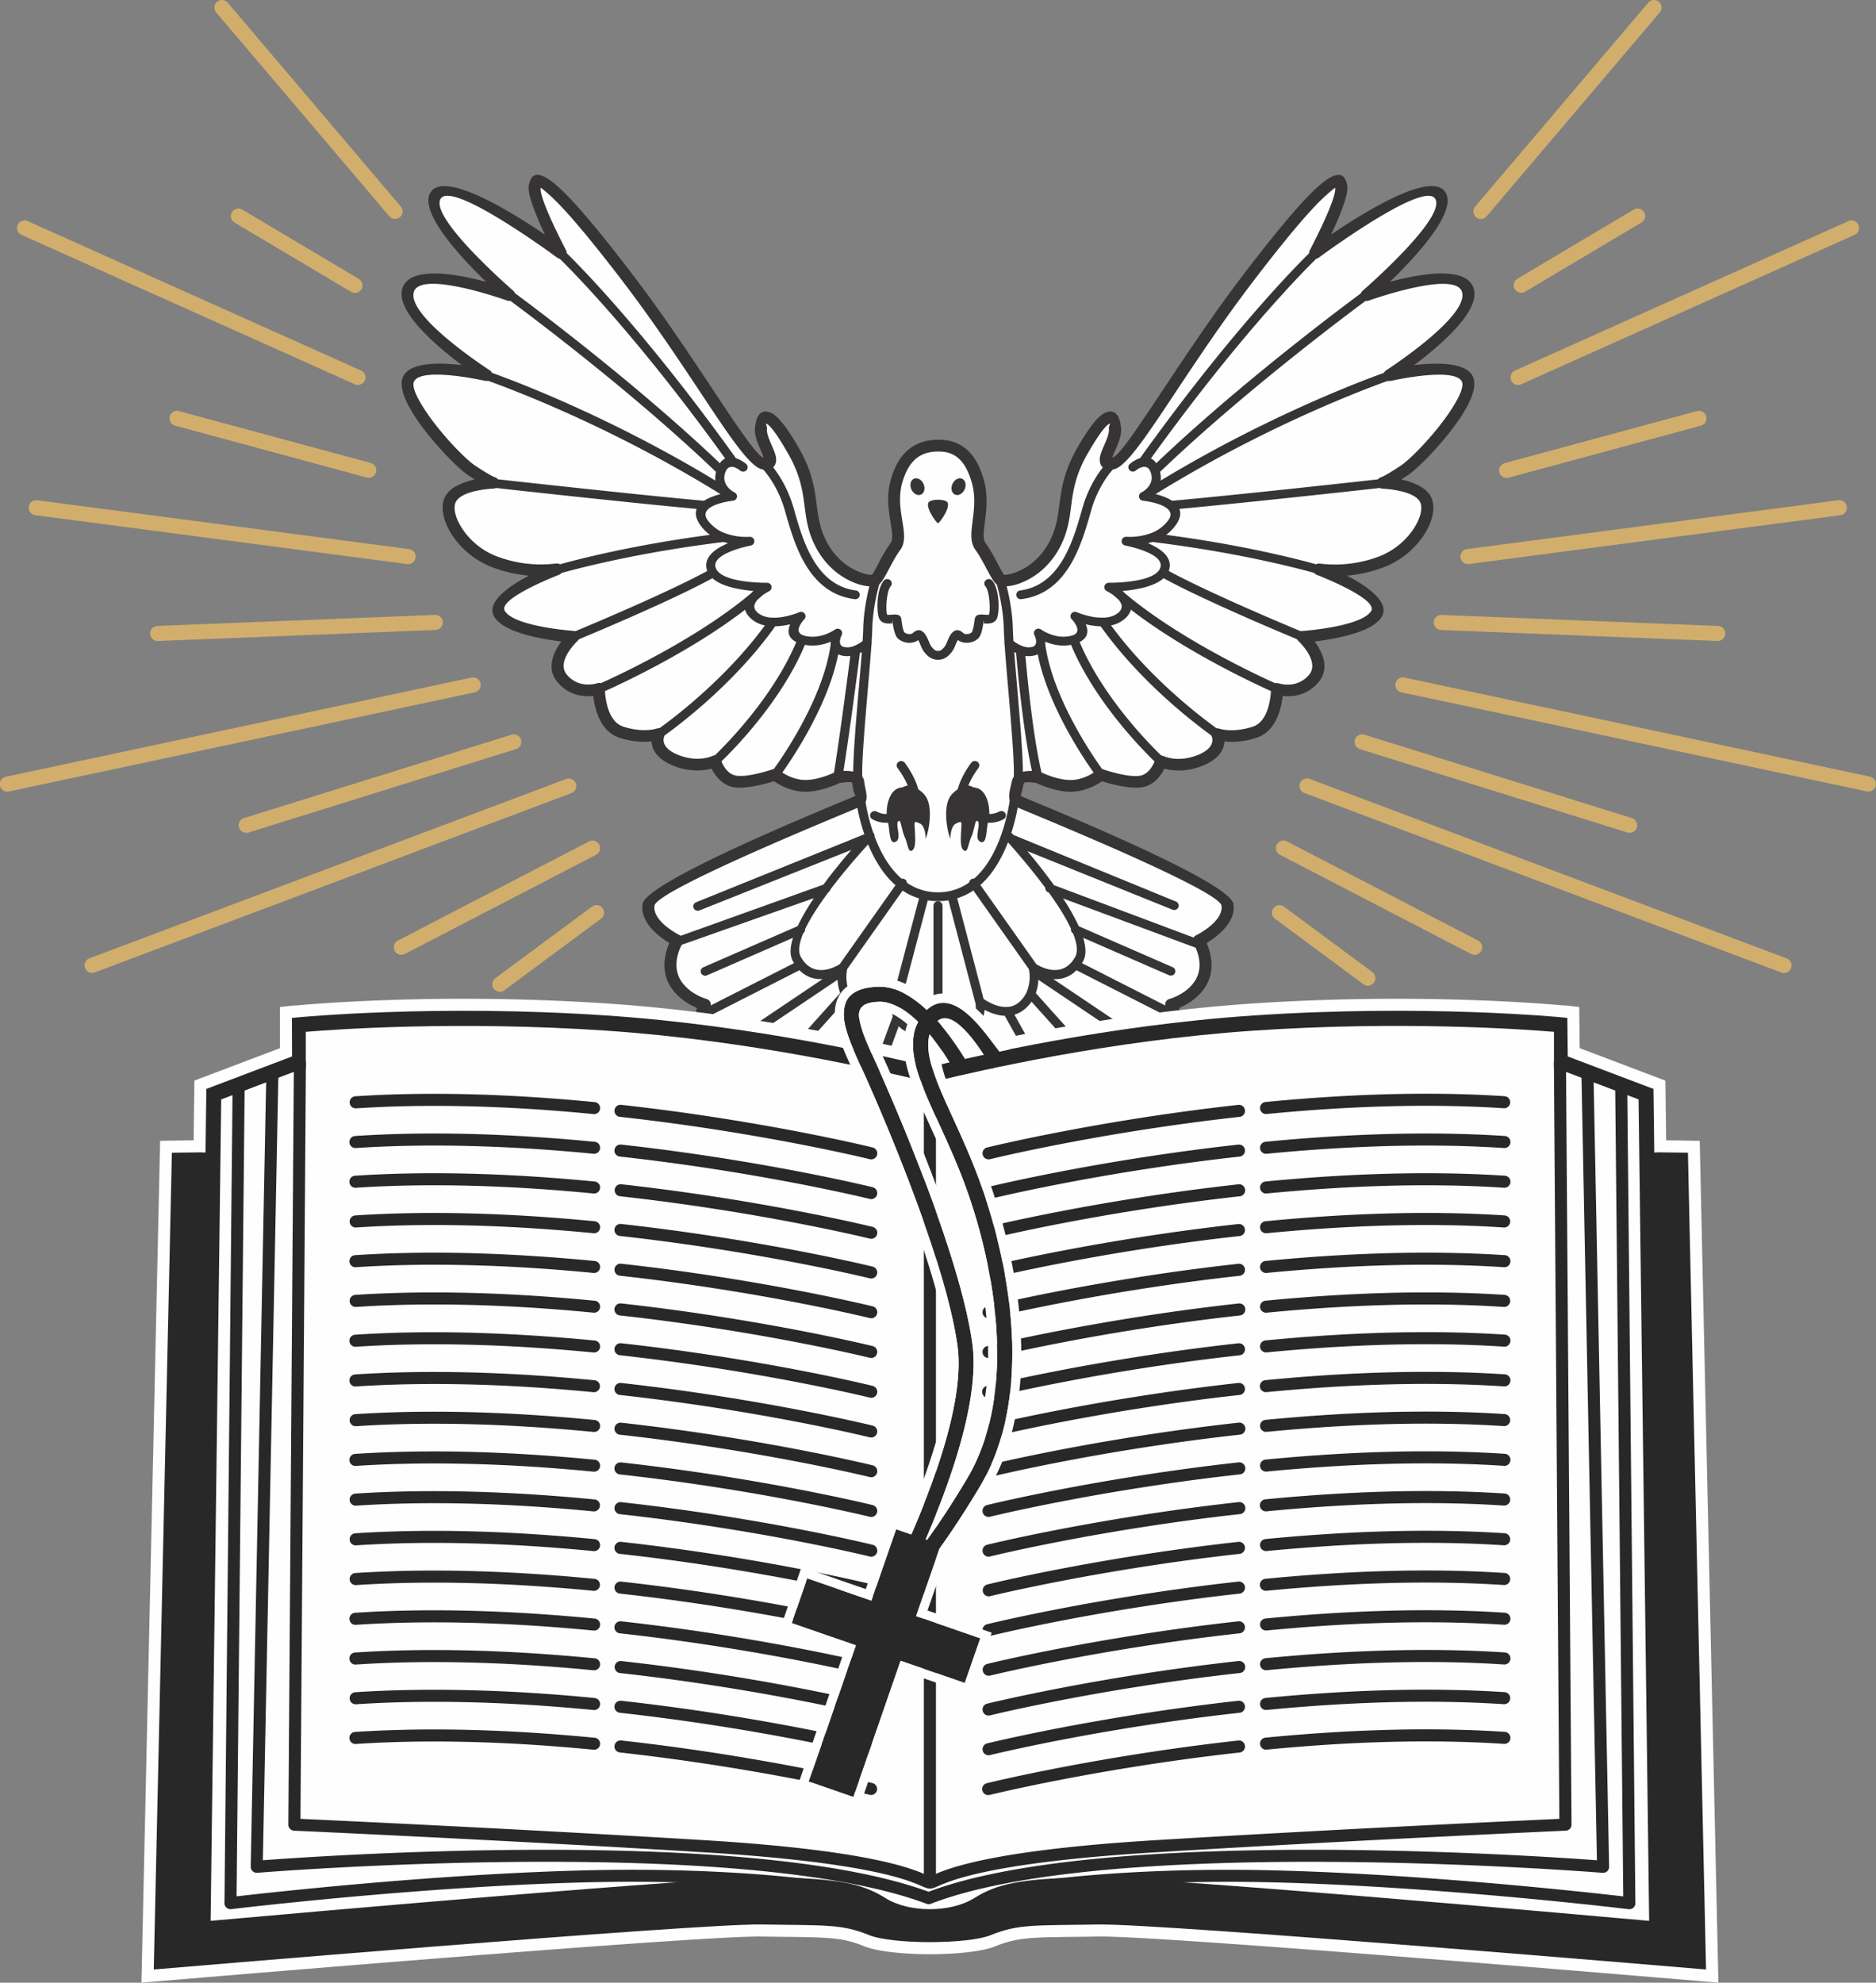 <svg xmlns="http://www.w3.org/2000/svg" viewBox="0 0 1691.11 1786.89"><rect x="0" y="0" width="1691.11" height="1786.89" fill="#808080" stroke="none"/><defs><style>.cls-1{fill:#fefefe;}.cls-1,.cls-2,.cls-3,.cls-4{fill-rule:evenodd;}.cls-2{fill:#373435;}.cls-3{fill:#d2ae6d;}.cls-4{fill:#282829;}</style></defs><title>资源 1</title><g id="图层_2" data-name="图层 2"><g id="图层_1-2" data-name="图层 1"><path class="cls-1" d="M845.56,1030.37c-36.44,0-62.48-31.32-69.93-31.32s-23.17,17.1-53.73,5.84-29.53-39.43-29.53-39.43-34.89,6-52.24-14.58-4.87-45.51-4.87-45.51-20.33-5.58-28.13-22.5,3.3-35.16,3.3-35.16-28.37-13.81-25.89-32.11,185-91.33,189-93.58.84-9.21,0-16.89-18.44-4.49-18.44-4.49-16.32,8.29-30.86,7.6-25.53-10-25.53-10-24.83,8.64-37.24,5.87-17-18-17-18-15.61,7.59-36.53-1.38-14.19-23.14-14.19-23.14-13.47,4.83-33.69-1.72-20.22-39-20.22-39-19.5,6.57-33-9.32,9.93-37.64,9.93-37.64-55.68-3.8-66.32-20.37,51.43-40.4,51.43-40.4a118.43,118.43,0,0,1-56.4-6.91c-29.44-11.39-46.11-41.44-39.72-55.59s38.66-15.54,38.66-15.54-3.55-.69-19.16-11.05-66-65.95-56.75-82.87,69.87-3.1,69.87-3.1-78-50.42-70.58-76.32S459,265.91,459,265.91s-80.51-69.75-66-90.13,112.43,52.15,112.43,52.15-25.18-47.66-23.41-59.4,16.67-5.52,81.58,79.08S673.55,416.82,688.44,417.85s-3.9-19-2.48-31.76,7.09-18.31,29.08,19.68,10.28,57.32,25.89,86,44.69,34.19,48.59,30.39,9.93-19,17.74-29.7-6.4-33.15,1-59.05S831,401.73,845.56,401.6s28.38,5.89,35.83,31.79-5.33,48.34,2.47,59.05,13.83,25.9,17.73,29.7,33-1.73,48.6-30.39,3.9-48,25.89-86,27.66-32.46,29.08-19.68-17.38,32.8-2.48,31.76,59.93-85.64,124.84-170.24,79.8-90.82,81.57-79.08-23.41,59.4-23.41,59.4,97.89-72.52,112.43-52.15-66,90.13-66,90.13,83.7-30,91.15-4.15-70.58,76.32-70.58,76.32,60.64-13.82,69.86,3.1-41.14,72.51-56.74,82.87-19.16,11.05-19.16,11.05,32.27,1.38,38.66,15.54-10.29,44.2-39.72,55.59a118.43,118.43,0,0,1-56.4,6.91s62.08,23.82,51.43,40.4-66.32,20.37-66.32,20.37,23.41,21.75,9.93,37.64-33,9.32-33,9.32,0,32.47-20.21,39-33.7,1.72-33.7,1.72,6.74,14.16-14.18,23.14-36.53,1.38-36.53,1.38-4.62,15.19-17,18-37.24-5.87-37.24-5.87-11,9.33-25.54,10-30.85-7.6-30.85-7.6-16.85-3.11-18.44,4.49-4.07,14.64,0,16.89,186.56,75.28,189,93.58-25.89,32.11-25.89,32.11,11.1,18.24,3.3,35.16-28.14,22.5-28.14,22.5,12.5,24.94-4.86,45.51-52.24,14.58-52.24,14.58,1,28.18-29.53,39.43-46.29-5.84-53.73-5.84S882,1030.37,845.56,1030.37Z"/><path class="cls-2" d="M845.56,1035.68c-26.91,0-48-15.52-61.09-25.18-4.83-3.56-8.33-6.15-8.84-6.15-.8,0-2.91,1-5.61,2.3-9.86,4.71-25.57,12.21-50,3.19-25-9.19-31.09-28.64-32.58-38.52-11.38.8-36.75.37-51.48-17.08-14.36-17-10.66-36.58-7.65-45.8-7.33-3.13-20-10.2-26.11-23.41-6.31-13.69-2-27.94,1.17-35.16-8.68-5.24-26.47-18.15-24.19-35,2.51-18.5,136-74.19,179.23-92.22,7.44-3.11,12.1-5.05,12.5-5.27l.06,0c.36-.37-1.06-2.13-1.63-4.94-.41-2.05-.87-4.26-1.14-6.75-.19-1.71-8.83-.39-11.36,0-3.73,1.77-18.89,8.46-32.79,7.8-11.95-.56-21.79-6.29-26.29-9.39-7.19,2.24-26.28,7.61-37.45,5.12-10.16-2.26-16-10.84-18.88-16.5-7,1.85-20.14,3.51-35.65-3.15-14.51-6.22-18.11-14.89-18.44-21.34a69.74,69.74,0,0,1-28.95-3.35C540.68,659.17,536,638,534.83,627.22c-8,.89-21.64.11-32.16-12.29-10.81-12.74-3.31-27.75,3.34-36.77-17.33-2.1-51.22-7.9-60.16-21.82-8.51-13.25,12.7-27.94,31-37.56a122.65,122.65,0,0,1-33.34-7.63l-2.69-1.1a76.78,76.78,0,0,1-33.52-28.24c-7.58-11.73-10.25-24.13-6.76-32.68l.45-1c4.37-9.06,16.59-13.68,26.94-16l-5.71-3.71c-9.64-6.4-31.89-29.17-46.26-50.16-10.62-15.5-17.1-30.62-12.24-39.55,6.78-12.44,32.9-12,52.61-9.67-23.47-17.58-59.56-48.5-53.75-68.7,6.11-21.25,48.54-13.6,75.6-6.35-23.61-22.84-61.86-64.12-49.65-81.23,13.18-18.47,72.63,18.27,102.67,38.65-7.21-15.33-15.77-35.66-14.56-43.65,1.72-11.45,8.24-15.58,26.16.27,12.3,10.87,32.49,33.82,65.16,76.41,28.43,37.05,53.28,74.48,73.38,104.76,24.11,36.31,41.13,61.93,47.13,63.31a71.45,71.45,0,0,0-2.77-6.92c-2.76-6.31-5.88-13.46-5.15-20.06,1.14-10.33,4.73-17.43,14.32-13.53,5.38,2.2,13.25,11,24.92,31.18,12.48,21.57,14.53,37.28,16.44,51.94,1.47,11.31,2.86,21.95,9.51,34.16a60.52,60.52,0,0,0,10.89,14.43,54,54,0,0,0,19.84,12.45c4.74,1.62,8.2,2.15,9.57,1.82,1.34-1.61,3.39-5.48,5.78-10a154.56,154.56,0,0,1,11-18.6c2.42-3.32,1.32-10.1,0-18.41-1.79-11-3.95-24.29.27-39,4.09-14.24,10.51-23.07,18-28.42,7.63-5.46,16.17-7.18,24.46-7.25s16.62,1.67,24,7.26c7.08,5.38,13.08,14.25,17.15,28.39,4.17,14.51,2.5,27.6,1.12,38.5-1.09,8.52-2,15.47.54,18.91,4.26,5.85,7.9,12.73,11,18.6,2.4,4.54,4.45,8.42,5.79,10,1.39.31,4.84-.23,9.55-1.84a54,54,0,0,0,19.84-12.45l.28-.25a60,60,0,0,0,10.62-14.18c6.65-12.21,8-22.85,9.51-34.16,1.9-14.66,4-30.37,16.44-51.94C983,383,990.86,374.2,996.25,372c9.58-3.9,13.17,3.2,14.32,13.53.73,6.6-2.39,13.75-5.15,20.07a70.42,70.42,0,0,0-2.77,6.91c6-1.38,23-27,47.13-63.31,20.1-30.28,45-67.71,73.38-104.76,32.66-42.59,52.86-65.54,65.16-76.41,17.92-15.85,24.43-11.71,26.16-.27,1.21,8-7.35,28.32-14.57,43.65,30-20.37,89.5-57.12,102.67-38.65,12.21,17.11-26,58.39-49.64,81.23,27-7.25,69.48-14.9,75.59,6.35,5.81,20.2-30.27,51.12-53.75,68.7,19.71-2.32,45.84-2.77,52.61,9.67,4.86,8.93-1.61,24.05-12.21,39.53l-.18.25c-14.38,20.92-36.49,43.56-46.1,49.93l-5.71,3.71c10.49,2.36,22.93,7.08,27.13,16.39l.4,1c3.26,8.53.56,20.74-6.9,32.3A76.88,76.88,0,0,1,1250,510.18l-2.81,1.12a123.28,123.28,0,0,1-32.92,7.48c18.29,9.62,39.51,24.31,31,37.56-8.94,13.92-42.83,19.72-60.17,21.82,6.66,9,14.16,24,3.35,36.77-10.52,12.4-24.15,13.18-32.16,12.29-1.22,10.76-5.85,31.95-23.53,37.69a69.74,69.74,0,0,1-29,3.35c-.34,6.45-3.93,15.12-18.44,21.34-15.52,6.66-28.63,5-35.65,3.15-2.85,5.66-8.73,14.24-18.89,16.5-11.16,2.49-30.25-2.88-37.44-5.12-4.5,3.1-14.34,8.83-26.29,9.39-13.88.66-29-6-32.78-7.79-2.37-.4-11-1.73-11.45.45l-.81,3.6c-.95,4.12-1.91,7.6-1.84,7.64.41.21,5.06,2.16,12.49,5.26,43.21,18,176.75,73.73,179.26,92.23,2.28,16.81-15.52,29.72-24.19,35,3.12,7.22,7.48,21.47,1.17,35.16-6.09,13.21-18.78,20.28-26.11,23.41,3,9.22,6.71,28.77-7.66,45.8-14.72,17.45-40.1,17.88-51.47,17.08-1.49,9.88-7.63,29.33-32.58,38.52-24.47,9-40.17,1.52-50-3.19-2.7-1.29-4.81-2.3-5.61-2.3-.51,0-4,2.59-8.84,6.15-13.12,9.66-34.18,25.18-61.09,25.18ZM791,1002c12,8.83,31.26,23,54.53,23s42.54-14.2,54.53-23c6.52-4.81,11.26-8.3,15.4-8.3,3.22,0,6.36,1.5,10.38,3.42,8.23,3.93,21.33,10.19,41.43,2.78,26.91-9.9,26-34.23,26-34.29a5,5,0,0,1,.06-1,5.42,5.42,0,0,1,6.21-4.39c.09,0,31.87,5.45,47.2-12.72,14.55-17.24,5-38.1,4.21-39.76a5.22,5.22,0,0,1,3.4-7.48s17.86-4.91,24.62-19.56c6.09-13.22-1.49-27.63-2.83-30l-.35-.57a5.25,5.25,0,0,1,2.32-7.15c.07,0,25-12.22,23-26.73-1.7-12.5-130.93-66.42-172.74-83.86-7.87-3.29-12.78-5.33-13.62-5.8-6.89-3.85-5.27-10.93-3.38-19.16l.76-3.39c2.66-12.65,24.77-8.64,24.83-8.63a6.35,6.35,0,0,1,1.49.54c.05,0,15,7.59,28.05,7,12.64-.6,22.13-8.64,22.15-8.66a5.57,5.57,0,0,1,5.5-1c.06,0,23.29,8.11,34.17,5.68,9.31-2.07,13-14.21,13-14.24l.39-.92a5.5,5.5,0,0,1,7.27-2.36s13.31,6.48,31.91-1.5c15.85-6.8,11.46-16,11.45-16.07a5.24,5.24,0,0,1-.22-3.88,5.46,5.46,0,0,1,6.86-3.35s11.84,4.26,30.29-1.73c16.46-5.34,16.47-33.92,16.47-34a6,6,0,0,1,.29-1.65,5.46,5.46,0,0,1,6.86-3.36s16,5.38,27.09-7.69c9.67-11.39-7.28-28.3-9.29-30.24a5.22,5.22,0,0,1-1.88-3.6,5.35,5.35,0,0,1,5-5.7c.15,0,53-3.67,62.13-17.89,6.91-10.76-45.1-31.24-48.64-32.62a5.28,5.28,0,0,1-3.53-5.85,5.42,5.42,0,0,1,6.26-4.35,112.15,112.15,0,0,0,53.1-6.45l2.4-1a65.82,65.82,0,0,0,29-24.32c5.67-8.8,8-17.47,5.95-22.9l-.26-.6c-5.15-11.09-33.73-12.29-33.81-12.29a5.41,5.41,0,0,1-5-3.62,5.27,5.27,0,0,1,3.45-6.68s2.83-.47,17.79-10.4c8.85-5.88,29.54-27.17,43.22-47.08l.13-.2c8.58-12.54,14.28-23.94,11.65-28.76-7.2-13.21-63.72-.44-63.88-.4a5.52,5.52,0,0,1-5.71-2.26,5.19,5.19,0,0,1,1.56-7.31c.21-.14,74.72-48.24,68.32-70.48-5.58-19.4-77.25,5.29-83.62,7.53a5.55,5.55,0,0,1-6.36-1.29,5.2,5.2,0,0,1,.45-7.48c.22-.19,76.9-66.63,65.12-83.14-11.24-15.75-103.55,52.48-104.66,53.3a5.56,5.56,0,0,1-5.73.54,5.23,5.23,0,0,1-2.43-7.09c.07-.13,24.38-46.3,22.88-56.26,0-.29-1.88,1.08-8.07,6.56-11.81,10.44-31.53,32.9-63.76,74.92-28.62,37.3-53.15,74.24-73,104.13-26.36,39.7-44.8,67.46-55.83,68.23-8,.55-11.17-2.62-11.57-8.14-.28-3.9,1.71-8.48,3.93-13.55s4.76-10.93,4.34-14.8c-.27-2.45,1.56-5.23.66-4.87-3.3,1.34-9.28,8.75-19.6,26.58-11.48,19.83-13.39,34.45-15.16,48.09-1.6,12.32-3.12,23.9-10.66,37.76a70.66,70.66,0,0,1-12.53,16.69l-.28.3a65.15,65.15,0,0,1-24,14.95c-8.14,2.78-15.29,2.78-18.57,1.08a8.79,8.79,0,0,1-1.91-1.34c-2.46-2.41-5-7.27-8.11-13.07-3-5.58-6.41-12.12-10.2-17.31-5-6.83-3.86-15.59-2.49-26.34,1.26-10,2.78-21.94-.78-34.35-3.38-11.75-8-18.86-13.37-22.92-5.08-3.87-11-5.07-17.19-5s-12.63,1.29-18.12,5.22c-5.65,4-10.59,11-13.94,22.7-3.59,12.5-1.64,24.52,0,34.5,1.74,10.66,3.15,19.36-1.84,26.21-3.78,5.19-7.25,11.73-10.2,17.31-3.06,5.8-5.64,10.66-8.11,13.07a7.88,7.88,0,0,1-1.88,1.34l0,0c-3.31,1.68-10.44,1.67-18.55-1.1a65,65,0,0,1-24-14.95,70.68,70.68,0,0,1-12.81-17c-7.55-13.86-9.06-25.44-10.66-37.76-1.78-13.64-3.69-28.26-15.17-48.09C700,390.53,694,383.12,690.7,381.78c-.9-.36.93,2.42.66,4.87-.43,3.87,2.1,9.67,4.34,14.8s4.21,9.65,3.93,13.55c-.41,5.52-3.56,8.69-11.57,8.14-11-.77-29.48-28.53-55.83-68.23-19.85-29.89-44.38-66.83-73-104.13-32.24-42-52-64.48-63.76-74.92-6.19-5.48-8-6.85-8.07-6.56-1.5,10,22.81,56.13,22.88,56.26a5.2,5.2,0,0,1-.54,5.56,5.53,5.53,0,0,1-7.6,1c-.26-.19-93.39-69.14-104.68-53.32-11.79,16.51,64.9,82.95,65.12,83.14a5.23,5.23,0,0,1,1.49,5.74,5.46,5.46,0,0,1-6.94,3.19c-.22-.08-78.25-28-84.09-7.69-6.24,21.71,64.56,68,68.18,70.38a5.24,5.24,0,0,1,2.47,5.65,5.43,5.43,0,0,1-6.47,4c-.16,0-56.69-12.81-63.89.4-2.62,4.82,3.08,16.22,11.66,28.76,13.67,20,34.46,41.38,43.35,47.28,12.2,8.1,16.33,9.91,17.44,10.3a5.27,5.27,0,0,1-1.18,10.4c-.08,0-28.66,1.2-33.81,12.28l-.19.45c-2.16,5.42.14,14.18,5.88,23.06a65.82,65.82,0,0,0,28.75,24.22l2.26.91a112.06,112.06,0,0,0,53.5,6.62,5.47,5.47,0,0,1,5.94,3.25,5.25,5.25,0,0,1-3,6.88c-.15.06-56,21.57-48.82,32.69,9.12,14.22,62,17.88,62.12,17.89a5.56,5.56,0,0,1,3.52,1.64,5.2,5.2,0,0,1-.2,7.48s-19.74,18.34-9.48,30.42c10,11.83,24.07,8.55,26.67,7.82a5.53,5.53,0,0,1,2.12-.42,5.38,5.38,0,0,1,5.45,5.3c0,.09,0,28.67,16.47,34,16.62,5.39,27.84,2.48,29.93,1.84a5.55,5.55,0,0,1,4.34.09,5.24,5.24,0,0,1,2.66,7s-4.41,9.27,11.44,16.07c17,7.31,29.63,2.5,31.63,1.63a5.52,5.52,0,0,1,8,3.15s3.69,12.17,13,14.24c10.35,2.31,31.9-4.9,34-5.62a5.53,5.53,0,0,1,5.66,1s9.52,8.06,22.16,8.66c12.23.58,26.05-6,27.85-6.87a5.31,5.31,0,0,1,1.75-.64c.06,0,23.38-4.23,24.85,9.13.2,1.88.63,3.94,1,5.84,1.4,6.86,2.52,12.45-3.31,16l-.4.24c-.83.46-5.76,2.52-13.64,5.81-41.83,17.45-171,71.35-172.72,83.85-2,14.51,23,26.69,23,26.73l.23.14a5.2,5.2,0,0,1,1.94,7.23s-9.68,15.91-3,30.34c6.75,14.65,24.57,19.54,24.62,19.56l.9.33a5.22,5.22,0,0,1,2.55,7c0,.06-11,21.93,4.16,39.87,14.83,17.58,45.06,13.06,47.08,12.73a6.34,6.34,0,0,1,1.16-.08,5.36,5.36,0,0,1,5.23,5.48c0,.06-.88,24.39,26,34.29,20.1,7.41,33.2,1.15,41.43-2.78,4-1.92,7.16-3.42,10.38-3.42,4.13,0,8.87,3.49,15.4,8.3Zm-102.26-588c0,.41,0,.64,0,.2v-.2Zm313.57,0v.2C1002.38,414.69,1002.36,414.46,1002.34,414.05Z"/><path class="cls-2" d="M845.56,471.47c-1.66,0-13.08-16.47-7.55-19.6,3.55-2,11.55-2,15.1,0,5.52,3.13-5.9,19.6-7.55,19.6ZM824,431.38c3.09-1.22,7,1,8.62,5s.54,8.22-2.55,9.44-7-1-8.62-5-.53-8.22,2.55-9.45Zm43.1,0c-3.08-1.22-6.94,1-8.61,5s-.53,8.22,2.56,9.45,6.94-1,8.62-5S870.19,432.61,867.1,431.38Z"/><path class="cls-2" d="M771.66,720.55a4,4,0,0,1,3.56-4.43,4.07,4.07,0,0,1,4.55,3.46,163.5,163.5,0,0,0,7.42,30.86,3.91,3.91,0,0,1,1.14,3.18c5,13.55,12.76,28.28,24.48,38.33a4.08,4.08,0,0,1,3,.64,3.91,3.91,0,0,1,1.75,3,48.51,48.51,0,0,0,28,8.58,47.8,47.8,0,0,0,28-8.75,4,4,0,0,1,1.73-2.85,4.19,4.19,0,0,1,2.78-.68c27.17-23.61,32.49-73.06,32.51-73.25a4.06,4.06,0,0,1,4.49-3.53,4,4,0,0,1,3.62,4.37,171.65,171.65,0,0,1-7,31l1.86,2,146.63,60.08a3.94,3.94,0,0,1,2,5.28,4.14,4.14,0,0,1-5.43,1.93L926.11,767.05c7.06,8.4,15.74,19.2,24,30.71l131.71,49.38a3.93,3.93,0,0,1,2.17,5.19,4.11,4.11,0,0,1-5.33,2.11l-120.32-44.7a190.64,190.64,0,0,1,14.09,25l84.67,36.94a3.94,3.94,0,0,1,2.06,5.24,4.12,4.12,0,0,1-5.38,2l-77.35-33.74c2.54,8.36,2.9,15.66,0,21L975.31,868l82.34,41.86a3.9,3.9,0,0,1,1.73,5.34,4.13,4.13,0,0,1-5.49,1.68l-83.52-42.46a25.73,25.73,0,0,1-20.94,7.92l74.62,50.18a3.91,3.91,0,0,1,1,5.52,4.15,4.15,0,0,1-5.67,1l-83.3-56a42.23,42.23,0,0,1-2.35,12l68,75.82a3.89,3.89,0,0,1-.39,5.59,4.14,4.14,0,0,1-5.74-.38l-65.76-73.33a32.74,32.74,0,0,1-6.61,7.11,25.45,25.45,0,0,1-8.78,4.62l39.21,70.19A3.91,3.91,0,0,1,952,990a4.12,4.12,0,0,1-5.52-1.58l-40.75-72.94c-7-.27-13.51-2.89-18.18-5.34a25.4,25.4,0,0,1-1.2,6l31.44,83.39a4,4,0,0,1-2.48,5.08,4.12,4.12,0,0,1-5.22-2.41L881,924.94a26.38,26.38,0,0,1-6.19,4.6c-11.31,6.18-21.82-.83-27.81-7L845.55,921l-1.4,1.53c-6,6.21-16.5,13.22-27.8,7a26.45,26.45,0,0,1-6.2-4.6l-28.65,78.11a4.12,4.12,0,0,1-5.22,2.4,4,4,0,0,1-2.48-5.08l30.92-84.29a26.47,26.47,0,0,1-1.2-6c-4.67,2.45-11.2,5.07-18.17,5.34L744.6,988.4a4.13,4.13,0,0,1-5.53,1.58,3.9,3.9,0,0,1-1.62-5.37l39.21-70.19a25.32,25.32,0,0,1-8.79-4.62,32.74,32.74,0,0,1-6.61-7.11L695.51,976a4.15,4.15,0,0,1-5.75.38,3.89,3.89,0,0,1-.38-5.59l68-75.82A42.2,42.2,0,0,1,755,883l-83.31,56a4.14,4.14,0,0,1-5.66-1,3.9,3.9,0,0,1,1-5.52l74.61-50.18a25.74,25.74,0,0,1-20.94-7.92l-83.52,42.46a4.13,4.13,0,0,1-5.49-1.68,3.92,3.92,0,0,1,1.73-5.34L715.8,868l-1.07-1.81c-3-5.33-2.52-12.65.12-21l-77.5,33.81a4.11,4.11,0,0,1-5.38-2,3.92,3.92,0,0,1,2.06-5.24l85-37.08a192.34,192.34,0,0,1,14.66-25.23L612.44,852.24a4.11,4.11,0,0,1-5.33-2.11,3.93,3.93,0,0,1,2.17-5.19l133-47.68c8.75-11.87,17.91-22.92,25.16-31.3L630.78,820.43a4.15,4.15,0,0,1-5.43-1.93,3.93,3.93,0,0,1,2-5.28l151.81-61.35a170.62,170.62,0,0,1-7.48-31.32Zm73.89,91.6a60.91,60.91,0,0,1-9.22-.7L812,903.68a18.34,18.34,0,0,0,.73,10.63l.23.55a16.25,16.25,0,0,0,7.4,7.75c6.73,3.68,13.74-1.27,17.87-5.54a29.32,29.32,0,0,0,2.92-3.52l.35.23a3,3,0,0,1,.07-1.11l.08-.27a3.78,3.78,0,0,1,3.92-2.73,3.87,3.87,0,0,1,4,2.89l.13.61.3.38a30,30,0,0,0,2.94,3.51c4.13,4.28,11.14,9.23,17.88,5.55a16.22,16.22,0,0,0,7.39-7.75l.23-.55a18.39,18.39,0,0,0,.75-10.56l-24.21-92.33a60.38,60.38,0,0,1-9.39.73Zm-17.14-2.49a55.77,55.77,0,0,1-14.76-7l-50,70.79-.39,2.63a35.68,35.68,0,0,0,2.32,17.79l.31.69a25.14,25.14,0,0,0,7.16,9.13,17.51,17.51,0,0,0,10,3.83l.35,0c9.11.47,18.11-5.17,21.12-7.27l23.94-90.6Zm-21.18-11.92C795.84,787.83,788,774.12,782.56,761c-7.07,7.75-21,23.42-33.84,40.47a4,4,0,0,1-1.82,2.44c-8.43,11.34-16.24,23.14-21.16,33.52a3.92,3.92,0,0,1-1.57,3.52c-3.74,8.86-5,16.46-2.26,21.45,11.22,20.23,31.32,8.91,35,6.62l50.34-71.27Zm101.4-38.59c-5.29,13.65-13.19,28.08-24.86,38.43L934.22,869c3.66,2.29,23.77,13.61,35-6.62,2.74-4.95,1.57-12.47-2-21.27a3.92,3.92,0,0,1-1.77-4.08c-4.7-10.11-12-21.55-20-32.59l-.66-.28a4,4,0,0,1-2.48-4c-13.17-17.78-27.31-33.93-33.66-41Zm-31.24,43.4a55,55,0,0,1-14.51,7l23.78,90.71c3,2.11,12,7.71,21.1,7.25l.35,0a17.51,17.51,0,0,0,10-3.83,25.36,25.36,0,0,0,7.16-9.13l.31-.69a35.9,35.9,0,0,0,2.32-17.79l-.4-2.63-50.07-70.89ZM849.7,913.74l.2-.12-.2.12Zm.2-.12-.2.13,0,.41.23-.54Zm-8.26,1.07-.16-.91-.29-.19a7.72,7.72,0,0,1,.45,1.1ZM939.8,699.47a4,4,0,0,1-2.69,5A4.09,4.09,0,0,1,932,701.8c0-.07-8.54-27.9-16.06-113.31l-1.67-.83c.71,9.22,1.65,20.1,2.62,31.47,3.09,36,6.59,76.85,4.54,86.77a4.05,4.05,0,0,1-4.78,3.11,4,4,0,0,1-3.19-4.66c1.8-8.73-1.66-49-4.71-84.57-1.24-14.49-2.42-28.2-3.14-38.84a3.9,3.9,0,0,1-.16-2.34c-.29-4.49-.48-8.35-.55-11.37-.52-22.87-7.3-43.9-7.31-44a4,4,0,0,1,2.74-4.94,4.1,4.1,0,0,1,5.07,2.67c0,.07,7.09,22,7.64,46.08.06,2.76.24,6.38.52,10.65a32.67,32.67,0,0,0,7.23,4.25,4.24,4.24,0,0,1,1,.4,14.67,14.67,0,0,0,8.89.64c5.86-1.66,2.36-9.4,1.82-10.52a3.87,3.87,0,0,1,.25-4.2,4.14,4.14,0,0,1,5.68-.94s13.6,9.84,28.24,5.36l.19-.06c9.69-3.1.38-13.31-.69-14.45a3.88,3.88,0,0,1-.85-4.41,4.13,4.13,0,0,1,5.38-2s11.57,5,22.83,4.92a4.37,4.37,0,0,1,1.57,0c5-.25,9.77-1.57,13.4-4.84,4.34-3.91,2.77-8.08-.35-11.53l-4.81-4.16a49.12,49.12,0,0,0-5.34-3.27,4,4,0,0,1-2.53-3.68,4,4,0,0,1,4.09-4c.1,0,36.25.49,44.95-10.89l.5-.71a8.79,8.79,0,0,0,1-2.13c3.88-12.59-29-19.3-31.46-19.8a4,4,0,0,1-3.46-4.24,4.05,4.05,0,0,1,4.39-3.65,55.81,55.81,0,0,0,20.86-2.85,4.18,4.18,0,0,1,1-.36,33.41,33.41,0,0,0,16-12c9.65-13.85-22.89-17.3-23-17.31a4.11,4.11,0,0,1-3.18-2.18,3.91,3.91,0,0,1,1.82-5.31,16.87,16.87,0,0,0,1.72-1l.71-.49c3.45-2.48,9-8.06,5.83-16.77-3.62-9.91-13.36-1.43-13.38-1.41a4.16,4.16,0,0,1-5.75-.46,3.9,3.9,0,0,1,.48-5.59,29.25,29.25,0,0,1,9.19-5.23c92.56-129.14,157.31-189.41,157.49-189.58a4.15,4.15,0,0,1,5.76.11,3.9,3.9,0,0,1-.11,5.61c-.18.17-62.91,58.55-153.42,184.19a12.73,12.73,0,0,1,4.75,4.35c84.68-80.62,190.28-157.39,190.59-157.61a4.15,4.15,0,0,1,5.69.82,3.9,3.9,0,0,1-.84,5.55c-.31.23-107.32,78-192,159.07a21.09,21.09,0,0,1,.59,7.79c110.68-66.94,207.71-99.33,208-99.43a4.1,4.1,0,0,1,5.18,2.44,3.94,3.94,0,0,1-2.5,5.05c-.3.1-101.71,33.95-215.28,104.13,4.83,1.22,10.47,3.1,14.86,6,65.18-5.81,191.54-19.92,191.9-20a4.05,4.05,0,0,1,4.5,3.51,4,4,0,0,1-3.6,4.38c-.36,0-118.81,13.27-186.17,19.43,1.5,3.82.94,8.55-3.13,14.39a38.57,38.57,0,0,1-8.84,9c85.89,11.33,141.94,28.46,142.11,28.51a3.94,3.94,0,0,1,2.71,4.94,4.09,4.09,0,0,1-5.07,2.64c-.18,0-60.46-18.48-152.29-29.66-1.26.43-2.53.81-3.76,1.14,11.18,4.71,22.51,12.5,18.94,24.1l-.31.87c40.47,22,122,55.57,122.27,55.67a3.93,3.93,0,0,1,2.17,5.19,4.11,4.11,0,0,1-5.33,2.11c-.24-.09-83-34.17-123.74-56.42-8.66,7.8-25.48,10.54-37.06,11.49.82.71,1.62,1.46,2.38,2.25,55.1,46.35,138.37,82.27,138.62,82.37a3.94,3.94,0,0,1,2,5.26,4.12,4.12,0,0,1-5.39,2c-.24-.1-74.49-32.12-130-75a17.26,17.26,0,0,1-5.5,8.16,26.28,26.28,0,0,1-12.39,6c40.93,55.91,97.81,94.61,98,94.73a3.9,3.9,0,0,1,.95,5.53,4.15,4.15,0,0,1-5.68.93c-.17-.12-60.72-41.32-102.62-100.38a65.35,65.35,0,0,1-13.48-1.82c2.33,5.45,2.62,11.91-5.51,16,24,57,75.93,104.5,76.08,104.64a3.9,3.9,0,0,1,.11,5.61,4.16,4.16,0,0,1-5.76.11c-.15-.15-53.58-49-78.17-107.83-9.06,1.74-17.42-.4-23.3-2.81a13.74,13.74,0,0,1,0,1.92c7.31,54.81,53.23,115.43,53.36,115.6a3.9,3.9,0,0,1-.88,5.55,4.16,4.16,0,0,1-5.7-.86c-.12-.17-42.77-56.46-53.48-110.86a17.49,17.49,0,0,1-2.54.92,20.69,20.69,0,0,1-8.6.49c7.37,82,15.39,108.28,15.41,108.35ZM999.71,415s-15.78,14.61-23.89,42.61l-1,3.53c-7.52,26.17-19.13,66.34-55.18,71a4,4,0,0,0-3.51,4.44,4.06,4.06,0,0,0,4.56,3.42c41.38-5.3,53.88-48.5,62-76.68l1-3.53c7.49-25.87,21.78-39.09,21.82-39.12a3.92,3.92,0,0,0,0-5.63,4.17,4.17,0,0,0-5.78,0ZM759.23,701.31a4.07,4.07,0,0,1-4.71,3.24,4,4,0,0,1-3.34-4.58c0-.08,5-28.78,15.31-108.82a20.4,20.4,0,0,1-8.36-.52,17.21,17.21,0,0,1-2.55-.92c-10.71,54.4-53.35,110.69-53.48,110.86a4.16,4.16,0,0,1-5.7.86,3.91,3.91,0,0,1-.88-5.55c.13-.17,46.06-60.79,53.36-115.6a17.68,17.68,0,0,1,0-1.92c-5.88,2.41-14.24,4.55-23.3,2.81C701,640,647.53,688.85,647.37,689a4.16,4.16,0,0,1-5.76-.11,3.9,3.9,0,0,1,.11-5.61c.15-.14,52.1-47.69,76.08-104.64-8.12-4.08-7.84-10.54-5.51-16a65.25,65.25,0,0,1-13.47,1.82c-41.9,59.06-102.45,100.26-102.63,100.38a4.15,4.15,0,0,1-5.68-.93,3.91,3.91,0,0,1,1-5.53c.16-.12,57-38.82,98-94.73a26.25,26.25,0,0,1-12.38-6c-3.09-2.78-4.8-5.52-5.5-8.16-55.47,42.9-129.73,74.93-130,75a4.14,4.14,0,0,1-5.4-2,3.94,3.94,0,0,1,2-5.26c.25-.1,83.53-36,138.62-82.37.77-.79,1.56-1.54,2.38-2.25-11.58-1-28.4-3.69-37-11.49-40.71,22.25-123.5,56.33-123.74,56.42a4.11,4.11,0,0,1-5.33-2.11,3.92,3.92,0,0,1,2.17-5.19c.24-.1,81.79-33.67,122.26-55.67l-.31-.87c-3.57-11.6,7.76-19.39,19-24.1-1.24-.33-2.5-.71-3.77-1.14-91.83,11.18-152.11,29.61-152.29,29.66a4.09,4.09,0,0,1-5.07-2.64,3.94,3.94,0,0,1,2.71-4.94c.17-.05,56.22-17.18,142.12-28.51a38.19,38.19,0,0,1-8.84-9c-4.07-5.84-4.64-10.57-3.13-14.39-67.37-6.16-185.82-19.39-186.17-19.43a4,4,0,0,1-3.61-4.38,4.05,4.05,0,0,1,4.5-3.51c.37,0,126.73,14.15,191.91,20,4.39-2.86,10-4.74,14.86-6-113.58-70.18-215-104-215.28-104.13a3.93,3.93,0,0,1-2.51-5.05,4.11,4.11,0,0,1,5.19-2.44c.29.1,97.32,32.48,208,99.43a20.86,20.86,0,0,1,.58-7.79c-84.66-81.05-191.67-158.84-192-159.07a3.9,3.9,0,0,1-.85-5.55,4.16,4.16,0,0,1,5.7-.82c.31.22,105.91,77,190.58,157.61a12.73,12.73,0,0,1,4.75-4.35C563.09,287.51,500.37,229.13,500.18,229a3.9,3.9,0,0,1-.11-5.61,4.15,4.15,0,0,1,5.76-.11c.19.17,64.93,60.44,157.5,189.58a29.25,29.25,0,0,1,9.19,5.23,3.89,3.89,0,0,1,.47,5.59,4.15,4.15,0,0,1-5.74.46s-9.76-8.5-13.38,1.41c-3.19,8.71,2.37,14.29,5.82,16.77l.71.49a17.55,17.55,0,0,0,1.73,1,3.91,3.91,0,0,1,1.81,5.31,4,4,0,0,1-3.17,2.16c-.09,0-32.64,3.48-23,17.33a33.41,33.41,0,0,0,16,12,4.18,4.18,0,0,1,1,.36,55.81,55.81,0,0,0,20.86,2.85,4,4,0,0,1,4.39,3.65,4,4,0,0,1-3.46,4.24c-2.5.5-35.34,7.21-31.46,19.8a9,9,0,0,0,1,2.13l.5.71c8.7,11.38,44.85,10.89,45,10.89a4,4,0,0,1,1.55,7.66,49.3,49.3,0,0,0-5.33,3.27l-4.8,4.16c-3.13,3.45-4.71,7.62-.37,11.53,3.63,3.27,8.44,4.59,13.4,4.84a4.36,4.36,0,0,1,1.57,0c11.26.07,22.79-4.9,22.84-4.92a4.12,4.12,0,0,1,5.37,2,3.9,3.9,0,0,1-.84,4.41c-1.08,1.14-10.39,11.35-.69,14.45l.18.06c14.64,4.48,28.2-5.33,28.24-5.36a4.14,4.14,0,0,1,5.68.94,3.87,3.87,0,0,1,.26,4.2c-.54,1.12-4,8.86,1.81,10.52a14.7,14.7,0,0,0,8.9-.64,3.87,3.87,0,0,1,1-.4,31.9,31.9,0,0,0,7.23-4.25c.28-4.27.47-7.89.53-10.65.54-24.09,7.61-46,7.63-46.08a4.1,4.1,0,0,1,5.07-2.67,4,4,0,0,1,2.75,4.94c0,.06-6.8,21.09-7.31,44-.07,3-.27,6.88-.56,11.37a3.9,3.9,0,0,1-.15,2.34c-.73,10.64-1.91,24.35-3.15,38.84-3,35.56-6.5,75.84-4.7,84.57a4,4,0,0,1-3.19,4.66,4.07,4.07,0,0,1-4.79-3.11c-2-9.92,1.45-50.74,4.54-86.77,1-11.37,1.91-22.26,2.62-31.47l-1.76.87c-10.67,82.8-15.82,112.69-15.83,112.78Zm-73.6-280.64s14.32,13.25,21.82,39.12l1,3.53c8.08,28.18,20.59,71.38,62,76.68a4,4,0,0,0,4.56-3.42,4,4,0,0,0-3.51-4.44c-36.05-4.62-47.66-44.79-55.17-71l-1-3.53c-8.11-28-23.85-42.57-23.89-42.61a4.17,4.17,0,0,0-5.78,0A3.92,3.92,0,0,0,685.63,420.67Z"/><path class="cls-2" d="M849.64,922.83v104.08a4.09,4.09,0,0,1-8.17,0V816.12a4.09,4.09,0,0,1,8.17,0Z"/><path class="cls-2" d="M813.2,709.73c3.72-1.72,7.09-3.45,13.65,1s10.82,8.46,11.35,21.24a69.16,69.16,0,0,1-3.72,24.17s0-11.74-5.32-14-5-2.59-4.43,6.91.53,15.89-2.84,17.61-3.55-6.39-6.39-12.43-3.54-18-6-14,3.89,16.05-2.31,18.47-4.79-11.57-7.1-19.17-.17-29.17,13.13-29.87Zm64.71,0c-3.72-1.72-7.09-3.45-13.65,1s-10.82,8.46-11.35,21.24a69.3,69.3,0,0,0,3.73,24.17s0-11.74,5.32-14,5-2.59,4.43,6.91-.53,15.89,2.84,17.61,3.54-6.39,6.38-12.43,3.55-18,6-14-3.9,16.05,2.31,18.47,4.79-11.57,7.09-19.17S891.22,710.43,877.91,709.73Z"/><path class="cls-2" d="M796.71,523.27a4.15,4.15,0,0,1,5.75-.43,3.9,3.9,0,0,1,.44,5.59c-1.77,2-2.9,6.76-3.45,11.74-.7,6.33-.52,12.49.42,13.94a31.15,31.15,0,0,0,4-.14c4.38-.27,8.06-.5,8.71,4.34l.11.82c.35,2.71,1,8,2.47,10.63l.21.25a7.19,7.19,0,0,0,6.83,1l.56-.39c4-3.71,7.17-3.36,10.21-.26,1.87,1.9,3.18,5,4.81,8.88l.16.4a14.29,14.29,0,0,0,4.15,5.73,5.34,5.34,0,0,0,7,0,14.26,14.26,0,0,0,4.24-5.94l.19-.44c1.57-3.74,2.87-6.77,4.69-8.63,3-3.1,6.22-3.45,10.22.26a2.39,2.39,0,0,0,.56.38l.2.11a6.39,6.39,0,0,0,3.51.24,6,6,0,0,0,3.15-1.39l.27-.37c1.37-2.72,2-7.81,2.38-10.47l.11-.8c.65-4.85,4.33-4.63,8.71-4.36a31.12,31.12,0,0,0,4,.14c.94-1.45,1.12-7.61.42-13.94-.55-5-1.68-9.73-3.45-11.74a3.89,3.89,0,0,1,.44-5.59,4.15,4.15,0,0,1,5.75.43c3,3.35,4.67,9.71,5.37,16.06.87,7.85.15,16.26-1.67,19-2.66,4.07-7.39,3.78-11.32,3.53-.25,0,.21-5.07-.13-2.56l-.1.79c-.41,3.12-1.2,9.11-3.21,13l-.13.27a9.35,9.35,0,0,1-1.48,2,14.47,14.47,0,0,1-7.62,3.72,14.62,14.62,0,0,1-8.52-.92l-.39-.18a9.85,9.85,0,0,1-1.83-1.18A54,54,0,0,0,861,582l-.15.39a22.27,22.27,0,0,1-6.79,9.24,13.67,13.67,0,0,1-17.05,0,21.86,21.86,0,0,1-6.66-9l-.19-.43c-.93-2.23-1.75-4.16-2.43-5.37a10.26,10.26,0,0,1-1.84,1.18,15.36,15.36,0,0,1-16.46-2.55l-.09-.09a9.23,9.23,0,0,1-1.46-2c-2.11-3.94-2.92-10.13-3.34-13.32l-.1-.79c-.34-2.51.12,2.54-.13,2.56-3.93.25-8.66.54-11.33-3.53-1.81-2.78-2.53-11.19-1.66-19C792,533,793.76,526.62,796.71,523.27Z"/><path class="cls-2" d="M809.2,692.33a3.91,3.91,0,0,1,.64-5.57,4.16,4.16,0,0,1,5.72.62s13.88,17.81,13.3,33a16.84,16.84,0,0,1-2.48,8.12c-2.57,4.25-6.92,7.66-12,9.92a36.81,36.81,0,0,1-15.93,3.13,26.2,26.2,0,0,1-12.08-3.22,3.9,3.9,0,0,1-1.45-5.42,4.15,4.15,0,0,1,5.57-1.41,18,18,0,0,0,8.25,2.12A28.31,28.31,0,0,0,811,731.21c3.62-1.62,6.67-3.93,8.35-6.72a9.19,9.19,0,0,0,1.36-4.39c.48-12.43-11.48-27.73-11.52-27.77Zm66.36-5a4.15,4.15,0,0,1,5.71-.62,3.89,3.89,0,0,1,.64,5.57s-12,15.34-11.52,27.77a9.09,9.09,0,0,0,1.37,4.39c1.67,2.79,4.72,5.1,8.34,6.72a28.38,28.38,0,0,0,12.27,2.41,18.07,18.07,0,0,0,8.25-2.12,4.15,4.15,0,0,1,5.57,1.41,3.91,3.91,0,0,1-1.45,5.42,26.26,26.26,0,0,1-12.08,3.22,36.89,36.89,0,0,1-15.94-3.13c-5.07-2.26-9.42-5.67-12-9.92a17,17,0,0,1-2.48-8.12C861.67,705.19,875.52,687.43,875.56,687.38Z"/><path class="cls-1" d="M889.05,1733.91c23.09-9.39,36.87-9.55,79.18-10l21.95-.29c54.08-.84,461.23,33.21,536.61,39.56L1511,1049.6l-15.06-.19c-5.19.18-224.5,8.07-381.94,27.12-113.7,13.76-205.28,32.61-247.64,42.2-8.31,1.88-14.67,3.4-18.92,4.43a6.73,6.73,0,0,1-2.94.12l-.44.28-5.75,1.66-5.76-1.66-.43-.28a6.77,6.77,0,0,1-3-.11c-4.52-1.1-11-2.65-18.92-4.44-42.36-9.59-133.94-28.44-247.64-42.2-157.43-19-376.75-26.94-381.94-27.12l-15.06.19-15.83,713.55c75.38-6.35,482.53-40.4,536.6-39.56l21.95.29c42.31.48,56.09.64,79.18,10,9,3.68,29.73,5.52,50.8,5.52s41.75-1.84,50.79-5.52Zm79.4,11.67c-39.06.44-51.77.59-71.23,8.51-11.7,4.76-35.53,7.14-59,7.14s-47.27-2.38-59-7.14c-19.46-7.92-32.17-8.07-71.23-8.51L686,1745.3c-57.72-.91-545.09,40.45-546.49,40.57l-12,1q8.39-379.36,16.83-758.73c12.27-.15,24.6-.46,36.86-.46.64,0,224.63,7.93,383.93,27.21,114.33,13.84,207,32.92,249.86,42.63,8.73,2,15.17,3.5,19.35,4.52q2.11.53,3.93,1.11c1.22-.39,2.53-.76,4-1.11h0c4.44-1.08,11-2.64,19.3-4.52,42.91-9.71,135.53-28.79,249.86-42.63,159.31-19.28,383.29-27.19,383.94-27.21,12.25,0,24.58.31,36.85.46q8.37,379.36,16.83,758.73l-12-1c-1.4-.12-488.77-41.48-546.49-40.57Z"/><path class="cls-1" d="M872.49,1701.46a107,107,0,0,1,17.74-9.09,122.35,122.35,0,0,1,22.13-6.2,251.27,251.27,0,0,1,28.38-3.51c10.63-.78,23.49-1.28,39.19-1.53,28.58-.46,140.75,8,253.13,17.27,96.19,7.92,200.16,17.1,242.55,20.88l-9.3-720.9L1390,969.44V940c-17.2-1.28-47-3.12-84.86-4-47.19-1.11-107.66-.8-174.16,3.7-131.06,8.89-247.69,36.48-279.88,44.09L844,985.38a29,29,0,0,1-5.72.83c-2.32,0-6-.87-12.44-2.38l-.39-.09c-32.2-7.62-148.82-35.2-279.87-44.09-66.5-4.5-127-4.81-174.16-3.7-37.9.88-67.66,2.72-84.86,4v29.49L210.2,998.38l-9.3,720.9c42.38-3.78,146.35-13,242.55-20.88,112.38-9.25,224.55-17.73,253.13-17.27,15.69.25,28.56.75,39.19,1.53a251.27,251.27,0,0,1,28.38,3.51,121.65,121.65,0,0,1,22.12,6.2,106.24,106.24,0,0,1,17.74,9.09h0a52.31,52.31,0,0,0,14.9,6.06,83.1,83.1,0,0,0,38.58,0,52.26,52.26,0,0,0,14.91-6.06Zm46.41,19.42a88,88,0,0,0-15.73,4.37,69.83,69.83,0,0,0-12,6.08,87.57,87.57,0,0,1-24.59,10.31,114.35,114.35,0,0,1-56.66,0,88,88,0,0,1-24.58-10.32,70.55,70.55,0,0,0-12-6.08,88.15,88.15,0,0,0-15.76-4.37,218.14,218.14,0,0,0-24.79-3c-10.48-.77-22.54-1.25-36.76-1.48-57.52-.92-488.63,37.7-510.62,39.67v0l-.87.07v0l-19.4,1.72,3.11-242.54q3.42-267,6.91-534l.1-7.42,77.13-29.24-.1-37.05c4.33-.43,10.46-1.43,14.66-1.43.18,0,31.65-3.11,82.29-4.85a1978.5,1978.5,0,0,1,198.68,3.11c66.9,4.53,130.16,13.84,180.81,23,51.07,9.22,88.53,18.08,104.74,21.92l4.79,1.2,4.8-1.2c16.2-3.84,53.66-12.7,104.73-21.92,50.65-9.15,113.92-18.46,180.82-23a1978.43,1978.43,0,0,1,198.68-3.11c50.64,1.74,82.11,4.84,82.29,4.85,4,0,9.87,1,14,1.36l.42,37.08,77.25,29.29,5,389.8,5.17,394.2-19.41-1.72v0l-.87-.07v0c-22-2-453.1-40.59-510.62-39.67-14.23.23-26.29.71-36.78,1.48A218.35,218.35,0,0,0,918.9,1720.88Z"/><path class="cls-3" d="M510.48,702a6.8,6.8,0,0,1,4.79,12.72L85.41,876.41a6.79,6.79,0,1,1-4.79-12.71L510.48,702Zm665.37,12.72a6.79,6.79,0,1,1,4.78-12.72L1610.49,863.7a6.79,6.79,0,1,1-4.78,12.71L1175.85,714.69Zm50-39.6L1467,750.28a6.79,6.79,0,1,0,4-13L1229.9,662.12a6.79,6.79,0,1,0-4,13ZM1340.19,194.9a6.79,6.79,0,1,1-10.37-8.78l156-183.72a6.79,6.79,0,0,1,10.37,8.78l-156,183.72ZM1374.64,263l105-62.42a6.8,6.8,0,0,0-6.92-11.71l-105,62.43a6.8,6.8,0,0,0,6.92,11.7ZM1529.73,370.5a6.8,6.8,0,1,1,3.52,13.14l-173.08,46.81a6.8,6.8,0,1,1-3.52-13.13l173.08-46.82Zm-231,197.26a6.79,6.79,0,0,1,.54-13.56l249.69,9.93a6.79,6.79,0,0,1-.54,13.56l-249.69-9.93Zm72.42-221.38,300.75-134.77a6.79,6.79,0,0,0-5.53-12.4L1365.58,334a6.79,6.79,0,0,0,5.53,12.4ZM1324.34,508.3a6.79,6.79,0,1,1-1.76-13.46l334.8-44a6.79,6.79,0,0,1,1.76,13.46l-334.8,44ZM1263,623.89l419.93,89.37a6.8,6.8,0,0,0,2.82-13.3l-419.94-89.37a6.8,6.8,0,0,0-2.81,13.3ZM1149.36,828,1229,887a6.79,6.79,0,0,0,8.09-10.91l-79.68-59a6.79,6.79,0,0,0-8.09,10.91Zm4.49-57.59,172.37,89.38a6.79,6.79,0,0,0,6.22-12.08l-172.37-89.38a6.79,6.79,0,1,0-6.22,12.08ZM461.21,662.12,220,737.31a6.79,6.79,0,1,0,4,13l241.17-75.19a6.79,6.79,0,1,0-4-13Zm-99.91-476a6.79,6.79,0,1,1-10.37,8.78L194.87,11.18A6.79,6.79,0,0,1,205.24,2.4L361.3,186.12Zm-37.91,65.22-105-62.43a6.8,6.8,0,0,0-6.92,11.71l105,62.42a6.79,6.79,0,1,0,6.91-11.7ZM157.87,383.64a6.8,6.8,0,0,1,3.51-13.14l173.08,46.82A6.8,6.8,0,0,1,331,430.45L157.87,383.64Zm234,170.56a6.79,6.79,0,1,1,.53,13.56l-249.69,9.93a6.79,6.79,0,1,1-.53-13.56l249.69-9.93ZM325.54,334,24.78,199.21a6.79,6.79,0,0,0-5.53,12.4L320,346.38a6.79,6.79,0,0,0,5.53-12.4Zm43,160.86a6.79,6.79,0,1,1-1.75,13.46L32,464.32a6.79,6.79,0,1,1,1.76-13.46l334.8,44Zm56.79,115.75L5.39,700a6.8,6.8,0,1,0,2.82,13.3l419.93-89.37a6.8,6.8,0,0,0-2.82-13.3ZM533.66,817.08l-87.12,64.51a6.79,6.79,0,0,0,8.09,10.91L541.75,828a6.79,6.79,0,1,0-8.09-10.91ZM531,758.32,358.68,847.7a6.79,6.79,0,1,0,6.22,12.08L537.27,770.4A6.8,6.8,0,0,0,531,758.32Z"/><path class="cls-4" d="M893.13,1744c24.73-10,38.59-8.63,97.22-9.55S1537.9,1775,1537.9,1775l-16.33-736.14-25.89-.32s-223.8,7.89-383,27.16-275.67,48.6-274.42,48.6S723,1085,563.84,1065.72s-383-27.16-383-27.16l-25.9.32L138.61,1775s488.91-41.49,547.55-40.57,72.5-.5,97.22,9.55C804.13,1752.44,872.38,1752.44,893.13,1744Z"/><path class="cls-1" d="M881.83,1716.39c18.77-11.76,38.51-16.67,98.38-17.63s513.28,39.82,513.28,39.82l-9.7-752.46-77.58-29.41,1.75-33S1284.2,911.55,1129.78,922,841.24,968.5,838.25,968.5s-137.1-36-291.52-46.48-278.18,1.68-278.18,1.68l1.74,33-77.57,29.41L183,1738.58s453.42-40.78,513.29-39.82,79.61,5.87,98.38,17.63C818.3,1731.2,858.21,1731.2,881.83,1716.39Z"/><path class="cls-4" d="M878.24,1710.65c10.09-6.33,20.4-10.8,36.12-13.8,15.1-2.88,35.36-4.38,65.74-4.87,55.76-.9,447.57,33.9,506.52,39.17l-9.55-740.31-76.25-28.91v-32c-27.17-2.28-137.19-10.13-270.6-1.08-132,9-249.25,36.68-281.63,44.34-5.84,1.38-9.18,2.17-10.35,2.17s-4.51-.79-10.35-2.17c-32.37-7.66-149.62-35.39-281.62-44.34-133.41-9-243.43-1.2-270.61,1.08l0,32-76.25,28.91-9.55,740.31c58.94-5.27,450.76-40.07,506.52-39.17,30.37.49,50.63,2,65.74,4.87,15.71,3,26,7.47,36.12,13.8,10.67,6.69,25.26,10,40,10s29.31-3.35,40-10Zm38.62-.45c-13.81,2.63-22.76,6.5-31.44,11.94-12.94,8.11-30.12,12.17-47.17,12.17s-34.22-4.06-47.16-12.17c-8.67-5.43-17.63-9.3-31.47-11.94-14.41-2.75-34-4.19-63.42-4.66-59.5-1-511.3,39.68-512.6,39.79l-7.46.67q4.92-382.3,9.86-764.6l77.25-29.28-.1-34.72,4.73-.46c.36,0,124.38-12.21,279.3-1.7,133.19,9,251.22,37,283.81,44.65,4.84,1.14,6.94,1.8,7.26,1.8s2.43-.66,7.27-1.8c32.59-7.7,150.61-35.62,283.8-44.65,154.93-10.51,279,1.66,279.31,1.7l4.23.41.39,34.77,77.26,29.28q4.79,382.3,9.87,764.6l-7.47-.67c-1.3-.11-453.1-40.75-512.6-39.79C950.83,1706,931.27,1707.45,916.86,1710.2Z"/><path class="cls-4" d="M1411.64,956.69l5,687.75a5.43,5.43,0,0,1-5.19,5.44c-.55,0-190.93,8.59-369.7,19.5-146.74,8.95-183.88,25.14-196.07,30.45-3.27,1.43-5.16,2.25-7.39,2.25s-4.13-.82-7.4-2.25c-12.19-5.31-49.33-21.5-196.07-30.45-178.77-10.91-369.15-19.47-369.7-19.49a5.44,5.44,0,0,1-5.19-5.67l5-687.53,10.85,0-4.93,682.54c31.81,1.45,203.52,9.42,364.64,19.26,148.66,9.06,187.14,25.84,199.78,31.34l3,1.31,3-1.31c12.63-5.5,51.11-22.28,199.77-31.34,161.11-9.84,332.83-17.81,364.64-19.26l-4.93-682.54,10.85,0Zm-650.56,752.4,1.95-10.68c-.26-.05-90.18-16.78-241.17-12.61-133.82,3.69-277.54,19.69-308.6,23.28l7.29-731.41-10.86-.08-7.34,737.13a5.53,5.53,0,0,0,0,1.15,5.47,5.47,0,0,0,6.07,4.75c.47-.06,163.73-19.83,313.73-24,149.84-4.14,238.66,12.39,238.92,12.44ZM251,966.2,240.1,966,226,1682.32a5.43,5.43,0,0,0,5.32,5.53h.53c1.25-.09,434.36-35.47,603.38,27.93a5.4,5.4,0,0,0,3.86,0c164-63.38,604.34-28,605.61-27.91a5.44,5.44,0,0,0,5.83-5L1436.41,966l-10.86.21,14,710.34c-52.79-3.92-445.8-30.71-602.46,28.38-161-59.05-547.73-32.33-600.13-28.39L251,966.2Zm662.53,732.21,1.95,10.68c.26,0,89.08-16.58,238.92-12.44,150,4.14,313.26,23.91,313.73,24a5.45,5.45,0,0,0,6.06-4.75,5.54,5.54,0,0,0,0-1.15l-7.34-737.13-10.86.08,7.29,731.41c-31.06-3.59-174.78-19.59-308.6-23.28C1003.66,1681.63,913.73,1698.36,913.48,1698.41Z"/><path class="cls-4" d="M786.52,1034.12a5.44,5.44,0,1,1-2.6,10.56c-.28-.07-97.8-24.06-225-38.13a5.44,5.44,0,1,1,1.19-10.81c127.94,14.15,226.15,38.31,226.44,38.38ZM843.7,968.5v728.13H832.81V968.5ZM535.88,993.23a5.43,5.43,0,1,1-1,10.81c-36.11-3.51-74.14-6.1-112.62-7-33.67-.81-67.76-.36-101.3,1.84a5.44,5.44,0,1,1-.68-10.86c33.72-2.21,68.14-2.66,102.24-1.83,38.76.94,77.05,3.54,113.38,7.08Zm356.71,51.45a5.44,5.44,0,1,1-2.6-10.56c.29-.07,98.51-24.23,226.44-38.38a5.44,5.44,0,0,1,1.19,10.81c-127.23,14.07-224.74,38.06-225,38.13ZM1141.65,1004a5.43,5.43,0,0,1-1-10.81c34.11-3.32,69.93-5.81,106.26-6.89s73.27-.72,109.36,1.64a5.44,5.44,0,1,1-.68,10.86c-35.88-2.36-72.4-2.71-108.38-1.64s-71.65,3.55-105.54,6.84Zm-249.06,613.5A5.43,5.43,0,1,1,890,1607c.29-.08,98.51-24.23,226.44-38.39a5.44,5.44,0,0,1,1.19,10.81c-127.23,14.08-224.74,38.07-225,38.13Zm249.06-40.64a5.43,5.43,0,0,1-1-10.81c34.11-3.31,69.93-5.81,106.26-6.89s73.27-.72,109.36,1.65a5.44,5.44,0,1,1-.68,10.85c-35.88-2.35-72.4-2.7-108.38-1.64s-71.65,3.55-105.54,6.84ZM892.59,1080.49c.29-.07,97.8-24.06,225-38.14a5.44,5.44,0,0,0-1.19-10.81C988.5,1045.7,890.28,1069.86,890,1069.93a5.44,5.44,0,1,0,2.6,10.56Zm249.06-40.65a5.43,5.43,0,0,1-1-10.81c34.11-3.31,69.93-5.81,106.26-6.88s73.27-.73,109.36,1.64a5.44,5.44,0,1,1-.68,10.85c-35.88-2.35-72.4-2.7-108.38-1.64s-71.65,3.55-105.54,6.84Zm-249.06,76.45a5.44,5.44,0,1,1-2.6-10.56c.29-.07,98.51-24.23,226.44-38.38a5.43,5.43,0,1,1,1.19,10.8c-127.23,14.08-224.74,38.07-225,38.14Zm249.06-40.65a5.43,5.43,0,0,1-1-10.81c34.11-3.31,69.93-5.81,106.26-6.88s73.27-.73,109.36,1.64a5.44,5.44,0,1,1-.68,10.85c-35.88-2.35-72.4-2.7-108.38-1.64s-71.65,3.55-105.54,6.84Zm-249.06,76.45c.29-.07,97.8-24.06,225-38.13a5.44,5.44,0,0,0-1.19-10.81c-127.93,14.16-226.15,38.31-226.44,38.38a5.44,5.44,0,1,0,2.6,10.56Zm249.06-40.64a5.43,5.43,0,0,1-1-10.81c34.11-3.32,69.93-5.81,106.26-6.89s73.27-.73,109.36,1.64a5.44,5.44,0,1,1-.68,10.86c-35.88-2.35-72.4-2.7-108.38-1.64s-71.65,3.55-105.54,6.84ZM892.59,1187.9a5.44,5.44,0,1,1-2.6-10.56c.29-.07,98.51-24.23,226.44-38.38a5.44,5.44,0,0,1,1.19,10.81c-127.23,14.07-224.74,38.06-225,38.13Zm249.06-40.65a5.43,5.43,0,0,1-1-10.81c34.11-3.31,69.93-5.81,106.26-6.88s73.27-.73,109.36,1.64a5.44,5.44,0,1,1-.68,10.85c-35.88-2.35-72.4-2.7-108.38-1.64s-71.65,3.55-105.54,6.84ZM892.59,1223.7c.29-.06,97.8-24.06,225-38.13a5.44,5.44,0,1,0-1.19-10.81c-127.93,14.16-226.15,38.31-226.44,38.38a5.44,5.44,0,1,0,2.6,10.56Zm249.06-40.64a5.43,5.43,0,0,1-1-10.81c34.11-3.32,69.93-5.81,106.26-6.89s73.27-.72,109.36,1.64a5.44,5.44,0,1,1-.68,10.86c-35.88-2.35-72.4-2.7-108.38-1.64s-71.65,3.55-105.54,6.84Zm-249.06,76.45A5.44,5.44,0,1,1,890,1249c.29-.07,98.51-24.23,226.44-38.39a5.44,5.44,0,0,1,1.19,10.81c-127.23,14.08-224.74,38.07-225,38.14Zm249.06-40.65a5.43,5.43,0,0,1-1-10.81c34.11-3.31,69.93-5.81,106.26-6.88s73.27-.73,109.36,1.64a5.44,5.44,0,1,1-.68,10.85c-35.88-2.35-72.4-2.7-108.38-1.64s-71.65,3.55-105.54,6.84Zm-249.06,76.45c.29-.07,97.8-24.06,225-38.13a5.44,5.44,0,0,0-1.19-10.81c-127.93,14.15-226.15,38.31-226.44,38.38a5.44,5.44,0,1,0,2.6,10.56Zm249.06-40.65a5.42,5.42,0,1,1-1-10.8c34.11-3.32,69.93-5.82,106.26-6.89s73.27-.73,109.36,1.64a5.44,5.44,0,1,1-.68,10.85c-35.88-2.35-72.4-2.7-108.38-1.64s-71.65,3.55-105.54,6.84Zm-249.06,76.45a5.44,5.44,0,0,1-2.6-10.56c.29-.07,98.51-24.22,226.44-38.38a5.44,5.44,0,1,1,1.19,10.81c-127.23,14.08-224.74,38.07-225,38.13Zm249.06-40.64a5.43,5.43,0,0,1-1-10.81c34.11-3.32,69.93-5.81,106.26-6.89s73.27-.72,109.36,1.64a5.44,5.44,0,1,1-.68,10.86c-35.88-2.35-72.4-2.7-108.38-1.64s-71.65,3.55-105.54,6.84Zm-249.06,76.45c.29-.07,97.8-24.06,225-38.14a5.44,5.44,0,1,0-1.19-10.81c-127.93,14.16-226.15,38.32-226.44,38.39a5.44,5.44,0,1,0,2.6,10.56Zm249.06-40.65a5.43,5.43,0,0,1-1-10.81c34.11-3.31,69.93-5.81,106.26-6.88s73.27-.73,109.36,1.64a5.44,5.44,0,1,1-.68,10.85c-35.88-2.35-72.4-2.7-108.38-1.64s-71.65,3.55-105.54,6.84Zm-249.06,76.45a5.44,5.44,0,1,1-2.6-10.56c.29-.07,98.51-24.23,226.44-38.38a5.44,5.44,0,1,1,1.19,10.81c-127.23,14.07-224.74,38.06-225,38.13Zm249.06-40.64a5.43,5.43,0,0,1-1-10.82c34.11-3.31,69.93-5.8,106.26-6.88s73.27-.73,109.36,1.64a5.44,5.44,0,1,1-.68,10.86c-35.88-2.36-72.4-2.71-108.38-1.64s-71.65,3.54-105.54,6.84Zm-249.06,76.44c.29-.06,97.8-24,225-38.13a5.44,5.44,0,0,0-1.19-10.81C988.5,1403.74,890.28,1427.89,890,1428a5.43,5.43,0,1,0,2.6,10.55Zm249.06-40.64a5.43,5.43,0,0,1-1-10.81c34.11-3.31,69.93-5.81,106.26-6.89s73.27-.72,109.36,1.64a5.44,5.44,0,1,1-.68,10.86c-35.88-2.35-72.4-2.7-108.38-1.64s-71.65,3.55-105.54,6.84Zm-249.06,76.45a5.44,5.44,0,1,1-2.6-10.56c.29-.07,98.51-24.23,226.44-38.38a5.44,5.44,0,0,1,1.19,10.81c-127.23,14.07-224.74,38.06-225,38.13Zm249.06-40.65a5.42,5.42,0,1,1-1-10.8c34.11-3.32,69.93-5.81,106.26-6.89s73.27-.73,109.36,1.64a5.44,5.44,0,1,1-.68,10.86c-35.88-2.35-72.4-2.71-108.38-1.64s-71.65,3.54-105.54,6.83Zm-249.06,76.45c.29-.06,97.8-24.05,225-38.13a5.44,5.44,0,0,0-1.19-10.81c-127.93,14.16-226.15,38.32-226.44,38.39a5.43,5.43,0,1,0,2.6,10.55Zm249.06-40.64a5.43,5.43,0,0,1-1-10.81c34.11-3.31,69.93-5.81,106.26-6.89s73.27-.72,109.36,1.65a5.44,5.44,0,1,1-.68,10.85c-35.88-2.35-72.4-2.7-108.38-1.64s-71.65,3.55-105.54,6.84Zm-249.06,76.45a5.44,5.44,0,1,1-2.6-10.56c.29-.07,98.51-24.23,226.44-38.39a5.44,5.44,0,0,1,1.19,10.82c-127.23,14.07-224.74,38.06-225,38.13Zm249.06-40.65a5.43,5.43,0,0,1-1-10.81c34.11-3.31,69.93-5.81,106.26-6.88s73.27-.73,109.36,1.64a5.44,5.44,0,1,1-.68,10.85c-35.88-2.35-72.4-2.7-108.38-1.64s-71.65,3.55-105.54,6.84Zm-249.06,76.45c.29-.07,97.8-24.06,225-38.13a5.44,5.44,0,0,0-1.19-10.81C988.5,1547,890.28,1571.11,890,1571.18a5.44,5.44,0,1,0,2.6,10.56Zm249.06-40.64a5.43,5.43,0,0,1-1-10.81c34.11-3.32,69.93-5.81,106.26-6.89s73.27-.72,109.36,1.64a5.44,5.44,0,1,1-.68,10.86c-35.88-2.35-72.4-2.71-108.38-1.64s-71.65,3.54-105.54,6.84ZM786.52,1607a5.43,5.43,0,1,1-2.6,10.55c-.28-.06-97.8-24-225-38.13a5.44,5.44,0,1,1,1.19-10.81C688,1582.76,786.23,1606.91,786.52,1607Zm-250.64-40.9a5.43,5.43,0,1,1-1,10.81c-36.11-3.51-74.14-6.1-112.62-7-33.67-.82-67.76-.37-101.3,1.83a5.44,5.44,0,1,1-.68-10.85c33.72-2.21,68.14-2.66,102.24-1.84,38.76.94,77.05,3.55,113.38,7.08Zm250.64-496.16c-.29-.07-98.5-24.23-226.44-38.39a5.44,5.44,0,1,0-1.19,10.81c127.23,14.08,224.75,38.07,225,38.14a5.44,5.44,0,1,0,2.6-10.56ZM535.88,1029a5.43,5.43,0,1,1-1,10.81c-36.11-3.51-74.14-6.1-112.62-7-33.67-.82-67.76-.37-101.3,1.83a5.44,5.44,0,1,1-.68-10.85c33.72-2.21,68.14-2.66,102.24-1.84,38.76.95,77.05,3.55,113.38,7.08Zm250.64,76.7a5.44,5.44,0,1,1-2.6,10.56c-.28-.07-97.8-24.06-225-38.14a5.43,5.43,0,1,1,1.19-10.8c127.94,14.15,226.15,38.31,226.44,38.38Zm-250.64-40.9a5.43,5.43,0,1,1-1,10.81c-36.11-3.51-74.14-6.1-112.62-7-33.67-.82-67.76-.37-101.3,1.83a5.44,5.44,0,1,1-.68-10.85c33.72-2.21,68.14-2.66,102.24-1.83,38.76.94,77.05,3.54,113.38,7.07Zm250.64,76.7c-.29-.07-98.5-24.22-226.44-38.38a5.44,5.44,0,1,0-1.19,10.81c127.23,14.07,224.75,38.06,225,38.13a5.44,5.44,0,1,0,2.6-10.56Zm-250.64-40.89a5.43,5.43,0,1,1-1,10.81c-36.11-3.51-74.14-6.1-112.62-7-33.67-.81-67.76-.36-101.3,1.84a5.44,5.44,0,1,1-.68-10.86c33.72-2.21,68.14-2.66,102.24-1.83,38.76.94,77.05,3.54,113.38,7.08Zm250.64,76.7a5.44,5.44,0,1,1-2.6,10.56c-.28-.07-97.8-24.06-225-38.13a5.44,5.44,0,1,1,1.19-10.81c127.94,14.15,226.15,38.31,226.44,38.38Zm-250.64-40.9a5.43,5.43,0,1,1-1,10.81c-36.11-3.51-74.14-6.1-112.62-7-33.67-.82-67.76-.37-101.3,1.83a5.44,5.44,0,1,1-.68-10.85c33.72-2.21,68.14-2.66,102.24-1.84,38.76,1,77.05,3.55,113.38,7.08Zm250.64,76.7c-.29-.07-98.5-24.22-226.44-38.38a5.44,5.44,0,1,0-1.19,10.81c127.23,14.07,224.75,38.07,225,38.13a5.44,5.44,0,1,0,2.6-10.56Zm-250.64-40.89a5.43,5.43,0,1,1-1,10.81c-36.11-3.51-74.14-6.1-112.62-7-33.67-.81-67.76-.36-101.3,1.84a5.44,5.44,0,1,1-.68-10.86c33.72-2.21,68.14-2.66,102.24-1.83,38.76.94,77.05,3.55,113.38,7.08ZM786.52,1249a5.44,5.44,0,1,1-2.6,10.56c-.28-.07-97.8-24.06-225-38.14a5.44,5.44,0,1,1,1.19-10.81C688,1224.72,786.23,1248.88,786.52,1249Zm-250.64-40.9a5.43,5.43,0,1,1-1,10.81c-36.11-3.51-74.14-6.1-112.62-7-33.67-.82-67.76-.37-101.3,1.83a5.44,5.44,0,1,1-.68-10.85c33.72-2.21,68.14-2.66,102.24-1.84,38.76,1,77.05,3.55,113.38,7.08Zm250.64,76.7c-.29-.07-98.5-24.23-226.44-38.38a5.44,5.44,0,1,0-1.19,10.81c127.23,14.07,224.75,38.06,225,38.13a5.44,5.44,0,1,0,2.6-10.56Zm-250.64-40.89a5.42,5.42,0,1,1-1,10.8c-36.11-3.51-74.14-6.1-112.62-7-33.67-.82-67.76-.36-101.3,1.83a5.44,5.44,0,1,1-.68-10.85c33.72-2.21,68.14-2.66,102.24-1.83,38.76.94,77.05,3.54,113.38,7.08Zm250.64,76.69a5.44,5.44,0,1,1-2.6,10.56c-.28-.06-97.8-24-225-38.13a5.44,5.44,0,1,1,1.19-10.81c127.94,14.16,226.15,38.31,226.44,38.38Zm-250.64-40.89a5.43,5.43,0,1,1-1,10.81c-36.11-3.51-74.14-6.1-112.62-7-33.67-.81-67.76-.36-101.3,1.84a5.44,5.44,0,1,1-.68-10.86c33.72-2.21,68.14-2.66,102.24-1.83,38.76.94,77.05,3.55,113.38,7.08Zm250.64,76.7c-.29-.07-98.5-24.23-226.44-38.39a5.44,5.44,0,1,0-1.19,10.81c127.23,14.08,224.75,38.07,225,38.14a5.44,5.44,0,1,0,2.6-10.56Zm-250.64-40.9a5.43,5.43,0,1,1-1,10.81c-36.11-3.51-74.14-6.1-112.62-7-33.67-.82-67.76-.37-101.3,1.83a5.44,5.44,0,1,1-.68-10.85c33.72-2.21,68.14-2.66,102.24-1.84,38.76.95,77.05,3.55,113.38,7.08Zm250.64,76.7a5.44,5.44,0,1,1-2.6,10.56c-.28-.07-97.8-24.06-225-38.13a5.44,5.44,0,1,1,1.19-10.81c127.94,14.15,226.15,38.31,226.44,38.38Zm-250.64-40.9a5.43,5.43,0,1,1-1,10.82c-36.11-3.52-74.14-6.1-112.62-7-33.67-.81-67.76-.36-101.3,1.84a5.44,5.44,0,0,1-.68-10.86c33.72-2.21,68.14-2.66,102.24-1.83,38.76.94,77.05,3.54,113.38,7.07ZM786.52,1428c-.29-.08-98.5-24.23-226.44-38.39a5.44,5.44,0,1,0-1.19,10.81c127.23,14.08,224.75,38.07,225,38.13a5.43,5.43,0,1,0,2.6-10.55Zm-250.64-40.9a5.43,5.43,0,1,1-1,10.81c-36.11-3.51-74.14-6.1-112.62-7-33.67-.82-67.76-.37-101.3,1.83a5.44,5.44,0,0,1-.68-10.86c33.72-2.2,68.14-2.66,102.24-1.83,38.76.94,77.05,3.55,113.38,7.08Zm250.64,76.7a5.44,5.44,0,1,1-2.6,10.56c-.28-.07-97.8-24.06-225-38.13a5.44,5.44,0,1,1,1.19-10.81c127.94,14.15,226.15,38.31,226.44,38.38Zm-250.64-40.89a5.42,5.42,0,1,1-1,10.8c-36.11-3.5-74.14-6.1-112.62-7-33.67-.81-67.76-.36-101.3,1.84a5.44,5.44,0,1,1-.68-10.86c33.72-2.21,68.14-2.66,102.24-1.83,38.76.94,77.05,3.54,113.38,7.08Zm250.64,76.7c-.29-.07-98.5-24.23-226.44-38.39a5.44,5.44,0,1,0-1.19,10.81c127.23,14.08,224.75,38.07,225,38.13a5.43,5.43,0,1,0,2.6-10.55Zm-250.64-40.9a5.43,5.43,0,1,1-1,10.81c-36.11-3.51-74.14-6.1-112.62-7-33.67-.82-67.76-.37-101.3,1.83a5.44,5.44,0,1,1-.68-10.85c33.72-2.22,68.14-2.67,102.24-1.84,38.76.94,77.05,3.55,113.38,7.08Zm250.64,76.7a5.44,5.44,0,1,1-2.6,10.56c-.28-.07-97.8-24.06-225-38.13a5.44,5.44,0,0,1,1.19-10.82c127.94,14.16,226.15,38.32,226.44,38.39Zm-250.64-40.9a5.43,5.43,0,1,1-1,10.81c-36.11-3.51-74.14-6.1-112.62-7-33.67-.82-67.76-.37-101.3,1.83a5.44,5.44,0,1,1-.68-10.85c33.72-2.21,68.14-2.66,102.24-1.84,38.76.95,77.05,3.55,113.38,7.08Zm250.64,76.7c-.29-.07-98.5-24.23-226.44-38.38a5.44,5.44,0,1,0-1.19,10.81c127.23,14.07,224.75,38.06,225,38.13a5.44,5.44,0,1,0,2.6-10.56Zm-250.64-40.89a5.43,5.43,0,1,1-1,10.81c-36.11-3.51-74.14-6.1-112.62-7-33.67-.81-67.76-.36-101.3,1.84a5.44,5.44,0,0,1-.68-10.86c33.72-2.21,68.14-2.66,102.24-1.83C461.26,1524.15,499.55,1526.75,535.88,1530.29Z"/><path class="cls-4" d="M894.45,963.19c-.09-.17-31.7-57.6-49.41-43.09a233.06,233.06,0,0,1,27.68,39l-11.91,6.49A229.39,229.39,0,0,0,838,932.22c-5.05,18.26,6.36,43.21,21.09,75.44,8.78,19.22,18.69,40.88,27.16,65.64,14.7,43,26.75,96.76,26.28,149.43-.38,41.55-8.53,82.49-29.23,117.11-13.75,23-26,41.42-36.45,55.94l-21,60.73,57.85,20-14,40.27-57.85-20-42.54,122.79L729,1605.62l42.54-122.79-57.85-20,13.94-40.28,57.86,20,22.31-64.38,13.71,4.75c21.4-49.14,48.15-122.48,41.6-169.9-4-29.22-14.78-66.43-27.47-103.39-21.19-61.68-47.83-122.65-58-145l-.84-1.85c-8.29-18.28-15.7-34.62-16.12-47.38-.51-15.57,7.43-25.36,31.09-26.13,15.65-.51,30.77,8.88,43.62,20.93,29.48-29,70.79,46.21,70.91,46.43l-11.9,6.54Zm-60.08,424.19,1.42.49c10.17-14.16,22.19-32.25,35.8-55,19.32-32.31,26.92-70.9,27.28-110.25.46-51-11.24-103.27-25.51-145-8.18-23.91-18-45.35-26.69-64.39-17.77-38.86-31.17-68.19-19-92.22-10.77-10.48-23.12-18.56-35.39-18.16-13.6.45-18.2,5-18,12.06.33,10.14,7.21,25.29,14.9,42.25l.84,1.85c10.2,22.49,37,83.89,58.42,146.2,13,37.74,24,75.84,28.11,105.92C883.5,1261.19,856.28,1336.75,834.37,1387.38Z"/><path class="cls-1" d="M866.46,1004.29l.07.16c8.81,19.28,18.75,41,27.38,66.24a525.48,525.48,0,0,1,20.18,78,409.35,409.35,0,0,1,6.55,74.1,283.36,283.36,0,0,1-7.91,65.82A203.52,203.52,0,0,1,890.24,1344q-10.34,17.29-19.64,31.41c-5.93,9.06-11.45,17.08-16.5,24.15l-18,51.89,57.86,20-19.29,55.66-57.85-20-42.54,122.78-55.66-19.27,42.53-122.79-57.84-20,19.27-55.68,57.86,20,22.3-64.38,14.25,4.94c9.8-23,20.3-50.46,27.93-77.6,8.28-29.46,13.2-58.54,10.09-81a378.94,378.94,0,0,0-9.38-44.46c-4.91-18.47-11-38-17.71-57.41-8.19-23.84-17.4-48-26.17-70-13.41-33.53-25.47-60.94-31.51-74.27l-.84-1.85c-4.26-9.38-8.3-18.28-11.25-26.3-3.21-8.7-5.36-16.79-5.6-24.16-.34-10.14,2.28-18.6,9.12-24.89,6.32-5.82,15.93-9.22,29.83-9.67,9.32-.31,18.36,2.27,26.89,6.67a94.78,94.78,0,0,1,17.37,11.81l1.27-.74c8.79-4.82,17.84-4.3,26.62-.52,7.66,3.28,15,9.1,21.53,15.77,16.08,16.37,23.91,31.2,24,31.32l.28.52L901,947.81c-12.22-14.74-40.14-60.51-65.6-37.59-12.85-12.05-28-21.44-43.62-20.93-23.66.77-31.6,10.56-31.09,26.13.42,12.76,7.83,29.1,16.12,47.38l.84,1.85c10.13,22.34,36.77,83.31,58,145,12.69,37,23.44,74.17,27.47,103.39,6.55,47.42-20.2,120.76-41.6,169.9l-13.71-4.75-22.31,64.38-57.86-20-13.94,40.28,57.85,20L729,1605.62l40.27,13.94,42.54-122.79,57.85,20,14-40.27-57.85-20,21-60.73c10.44-14.52,22.7-32.94,36.45-55.94,20.7-34.62,28.85-75.56,29.23-117.11.47-52.67-11.58-106.48-26.28-149.43-8.47-24.76-18.38-46.42-27.16-65.64-14.73-32.23-26.14-57.18-21.09-75.44a215.2,215.2,0,0,1,13.46,18.09l-4.72-.23c4.86,22.42,5.76,23.57,19.77,54.21Zm20.28-53.76c-10.28-16-29-40.8-41.7-30.43,10.16,11.39,20.12,26.51,24.87,34.15l16.83-3.72Zm-52.37,436.85,1.42.49c10.17-14.16,22.19-32.25,35.8-55,19.32-32.31,26.92-70.9,27.28-110.25.46-51-11.24-103.27-25.51-145-8.18-23.91-18-45.35-26.69-64.39-17.77-38.86-31.17-68.19-19-92.22-10.77-10.48-23.12-18.56-35.39-18.16-13.6.45-18.2,5-18,12.06.33,10.14,7.21,25.29,14.9,42.25l.84,1.85c10.2,22.49,37,83.89,58.42,146.2,13,37.74,24,75.84,28.11,105.92,6.91,50-20.31,125.59-42.22,176.22ZM867.28,1324a176.42,176.42,0,0,0,16.54-43,254.17,254.17,0,0,0,6.89-58.48,380.38,380.38,0,0,0-6.07-68.89,492.88,492.88,0,0,0-19-73.4c-8.1-23.59-17.75-44.71-26.32-63.44l-.07-.16c-9-19.79-17-37.13-21.2-53-3.93-14.76-4.64-28.12-.15-40.55A66,66,0,0,0,806.62,915c-4.74-2.6-7.17,0-11.71.11-5.08.17-8.15.85-9.65,1.94-.35.26-.49.85-.46,1.68.14,4.11-.59,5.5,1.82,11.87,2.61,6.86,6.21,14.82,10,23.2l.84,1.85c6.26,13.81,18.65,42,32.06,75.53,8.71,21.79,18,46.3,26.64,71.4,7,20.34,13.4,40.73,18.46,59.83a407.64,407.64,0,0,1,10,47.61c3.09,22.38-.25,49.34-6.85,76.9C874.86,1299.29,871.25,1311.76,867.28,1324Z"/></g></g></svg>